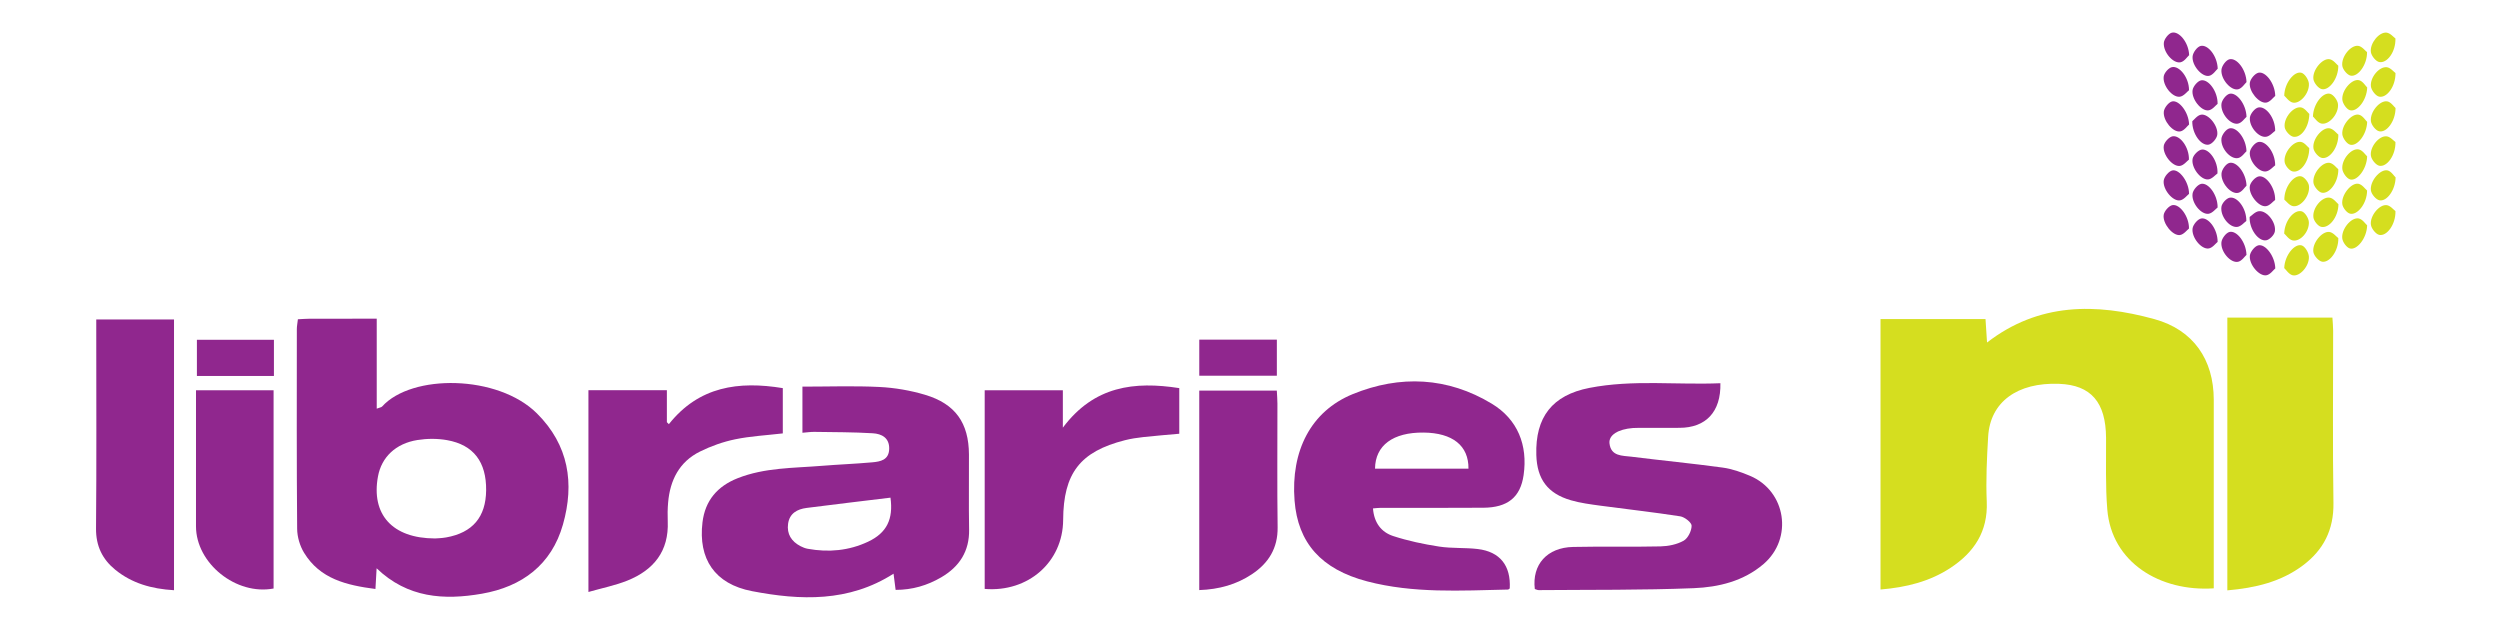<?xml version="1.0" encoding="UTF-8"?>
<svg xmlns="http://www.w3.org/2000/svg" version="1.1" viewBox="0 0 2000 511.078">
  <defs>
    <style>
      .cls-1 {
        fill: #90278e;
      }

      .cls-2 {
        fill: #d5de1f;
      }
    </style>
  </defs>
  <!-- Generator: Adobe Illustrator 28.7.0, SVG Export Plug-In . SVG Version: 1.2.0 Build 136)  -->
  <g>
    <g id="Layer_1">
      <g id="xvI2FT.tif">
        <g>
          <path class="cls-2" d="M1504.42,255.231h83.988c.417,6.387.823,12.603,1.226,18.787,41.405-32,87.157-31.583,133.908-18.715,31.176,8.581,47.45,32.411,47.469,64.514.027,46.833-0,93.665-.005,140.498-0,3.481-0,6.961-0,10.358-42.966,2.846-81.666-20.68-85.161-62.986-1.572-19.028-.87-38.251-.994-57.387-.185-28.541-12.005-42.252-37.546-43.235-33.455-1.287-55.122,14.502-56.774,42.134-1.036,17.334-1.858,34.775-1.125,52.098,1.012,23.921-10.114,40.579-29.013,53.016-16.59,10.918-35.314,15.565-55.974,17.299v-216.381Z"/>
          <path class="cls-1" d="M1376.312,306.585c.541,22.893-11.617,35.663-32.792,35.682-10.922.01-21.844.012-32.765.03-1.475.002-2.955.011-4.425.125-11.795.917-19.499,5.572-18.74,12.297,1.184,10.487,10.387,9.743,17.653,10.654,24.283,3.045,48.659,5.387,72.904,8.696,7.479,1.021,14.913,3.659,21.917,6.618,28.838,12.183,34.623,50.08,10.775,70.539-15.99,13.718-35.916,18.521-55.916,19.32-41.259,1.647-82.602,1.194-123.91,1.551-1.092.009-2.188-.596-3.168-.881-2.321-19.56,9.788-33.195,30.607-33.656,23.309-.516,46.643.094,69.95-.444,6.27-.145,13.131-1.53,18.492-4.532,3.485-1.951,6.393-7.853,6.402-11.992.006-2.598-5.562-6.973-9.102-7.525-21.243-3.312-42.637-5.641-63.95-8.53-7.877-1.068-15.86-2.102-23.46-4.302-18.679-5.407-27.149-16.903-27.725-36.23-.904-30.338,12.786-47.879,42.438-53.675,34.776-6.797,69.879-2.272,104.815-3.746Z"/>
          <path class="cls-2" d="M1781.871,254.089h84.059c.215,3.708.582,7.109.585,10.51.038,45.912-.467,91.831.245,137.731.332,21.385-7.874,37.619-24.496,50.044-17.573,13.135-37.993,17.982-60.393,19.922v-218.207Z"/>
          <path class="cls-1" d="M470.736,312.158h62.761v25.591c.53.529,1.06,1.059,1.59,1.588,24.113-30.346,55.869-34.614,91.149-28.837v36.218c-13.123,1.534-25.801,2.18-38.087,4.719-9.687,2.002-19.343,5.428-28.212,9.827-16.54,8.204-23.921,22.912-25.448,40.787-.425,4.979-.511,10.021-.301,15.015,1.004,23.882-11.24,38.978-32.389,47.441-9.605,3.844-19.933,5.89-31.064,9.075v-161.424Z"/>
          <path class="cls-1" d="M787.752,312.221h62.528v29.906c25.049-33.476,57.286-37.182,93.141-31.637v36.504c-9.61.872-19.181,1.613-28.718,2.659-4.963.545-9.952,1.295-14.784,2.523-35.858,9.108-49.172,26.374-49.395,63.763-.2,33.528-27.79,58.053-62.773,55.2v-158.918Z"/>
          <path class="cls-1" d="M139.21,472.168c-18.06-1.046-33.722-5.577-46.965-16.337-10.311-8.378-15.546-19.071-15.423-33.035.458-52.105.184-104.217.184-156.327 0-3.461 0-6.921 0-10.907h62.204v216.606Z"/>
          <path class="cls-1" d="M959.404,472.069v-159.578h62.049c.175,3.596.483,7.017.486,10.438.037,32.953-.304,65.911.16,98.857.236,16.79-7.308,28.801-20.602,37.613-12.252,8.122-26.013,12.11-42.094,12.67Z"/>
          <path class="cls-1" d="M156.803,312.209h62.067v158.599c-29.935,5.693-62.066-20.096-62.074-49.748-.008-32.098.004-64.196.006-96.294 0-3.791 0-7.582 0-12.557Z"/>
          <path class="cls-1" d="M1021.48,271.711v28.861h-62.06v-28.861h62.06Z"/>
          <path class="cls-1" d="M219.137,271.831v28.942h-61.616v-28.942h61.616Z"/>
          <path class="cls-1" d="M1774.078,83.079c-1.513,1.16-4.14,4.755-7.225,5.201-5.867.848-13.884-9.13-12.785-16.231.464-3,4.112-7.311,6.873-7.785,5.91-1.016,13.305,8.899,13.137,18.815Z"/>
          <path class="cls-1" d="M1797.184,203.914c-1.368,1.188-3.756,4.925-6.773,5.527-5.97,1.192-14.033-8.09-13.276-15.629.307-3.054,3.683-7.565,6.444-8.242,5.741-1.409,13.351,8.159,13.604,18.344Z"/>
          <path class="cls-1" d="M1751.257,99.615c-1.468,1.229-3.936,4.935-6.994,5.508-5.789,1.085-13.989-8.553-13.199-15.881.326-3.025,3.833-7.457,6.622-8.099,5.555-1.279,13.39,8.729,13.572,18.472Z"/>
          <path class="cls-1" d="M1753.83,96.966c1.442-1.137,4.015-4.761,7.077-5.236,5.823-.902,13.955,9.116,12.889,16.218-.449,2.99-4.125,7.287-6.9,7.772-6.029,1.054-13.262-8.625-13.067-18.755Z"/>
          <path class="cls-1" d="M1797.19,120.976c-1.365,1.177-3.758,4.903-6.762,5.484-6.101,1.179-14.005-7.859-13.288-15.532.283-3.034,3.66-7.548,6.405-8.218,5.776-1.409,13.381,8.078,13.645,18.267Z"/>
          <path class="cls-1" d="M1797.207,65.68c-1.361,1.24-3.691,5.083-6.726,5.755-5.817,1.289-14.049-8.221-13.314-15.714.301-3.065,3.598-7.6,6.341-8.297,5.745-1.46,13.404,8.07,13.699,18.256Z"/>
          <path class="cls-1" d="M1820.187,76.722c-1.542,1.227-4.107,4.874-7.175,5.36-5.773.914-14.197-9.15-13.121-15.975.481-3.051,4.059-7.316,6.909-7.937,5.667-1.235,13.257,8.651,13.388,18.552Z"/>
          <path class="cls-1" d="M1774.096,193.527c-1.519,1.183-4.128,4.821-7.195,5.257-5.947.846-13.942-9.063-12.822-16.182.474-3.011,4.089-7.301,6.87-7.815,5.897-1.09,13.224,8.702,13.147,18.739Z"/>
          <path class="cls-1" d="M1773.974,138.764c-1.617,1.099-4.458,4.578-7.523,4.786-6.085.414-13.743-9.757-12.342-16.64.593-2.913,4.52-6.923,7.31-7.253,6.038-.714,13.124,9.376,12.555,19.107Z"/>
          <path class="cls-1" d="M1820.103,159.936c-1.614,1.164-4.339,4.67-7.432,5.031-5.882.686-14.083-9.585-12.772-16.277.588-3.004,4.366-7.126,7.21-7.587,5.811-.943,13.237,9.173,12.994,18.833Z"/>
          <path class="cls-2" d="M1870.628,52.567c.161,10.107-7.166,19.874-13.098,18.769-2.763-.515-6.332-4.894-6.788-7.932-1.067-7.12,7.064-17.001,12.917-16.039,3.042.5,5.574,4.094,6.969,5.203Z"/>
          <path class="cls-1" d="M1797.216,148.505c-1.325,1.224-3.617,5.057-6.645,5.768-5.817,1.365-13.991-7.945-13.363-15.58.252-3.058,3.508-7.628,6.241-8.357,5.713-1.524,13.447,7.967,13.766,18.169Z"/>
          <path class="cls-1" d="M1797.213,93.456c-1.406,1.188-3.84,4.884-6.865,5.454-6.014,1.133-13.96-8.124-13.202-15.74.301-3.025,3.733-7.494,6.497-8.155,5.67-1.356,13.328,8.356,13.57,18.441Z"/>
          <path class="cls-1" d="M1751.186,182.811c-1.529,1.176-4.146,4.763-7.223,5.213-5.757.841-14.093-9.328-13.002-16.185.477-2.998,4.188-7.234,7.006-7.746,5.759-1.046,13.343,9.028,13.218,18.719Z"/>
          <path class="cls-2" d="M1916.49,141.946c-.197,10.245-7.112,19.413-12.887,18.306-2.799-.537-6.452-4.87-6.873-7.882-1.022-7.299,7.298-17.218,13.205-16.064,2.984.583,5.314,4.5,6.555,5.639Z"/>
          <path class="cls-2" d="M1850.351,93.223c.269-10.148,7.959-19.671,13.708-18.202,2.736.699,6.016,5.221,6.321,8.282.768,7.695-7.136,16.795-13.248,15.554-3.023-.614-5.397-4.411-6.781-5.634Z"/>
          <path class="cls-1" d="M1774.172,54.933c-1.391,1.246-3.74,5.037-6.788,5.717-5.733,1.28-14.104-8.374-13.295-15.655.34-3.059,3.641-7.553,6.375-8.221,5.842-1.428,13.376,7.915,13.708,18.159Z"/>
          <path class="cls-1" d="M1774.088,165.99c-1.558,1.144-4.233,4.65-7.302,5.036-6.062.762-13.865-8.978-12.717-16.206.476-3,4.171-7.267,6.965-7.756,5.808-1.017,13.168,8.989,13.055,18.926Z"/>
          <path class="cls-2" d="M1893.632,41.73c.148,10.019-7.148,19.836-13.02,18.809-2.726-.477-6.311-4.793-6.757-7.778-1.086-7.257,6.704-16.897,12.74-16.077,3.015.41,5.603,3.949,7.038,5.046Z"/>
          <path class="cls-1" d="M1820.145,104.648c-1.626,1.112-4.399,4.486-7.496,4.814-5.978.633-13.59-8.461-12.712-15.52.375-3.013,3.98-7.411,6.767-7.973,6.046-1.218,13.558,8.493,13.441,18.678Z"/>
          <path class="cls-1" d="M1820.235,214.724c-1.504,1.241-4,4.922-7.071,5.486-5.798,1.066-14.163-8.71-13.246-15.818.395-3.063,3.889-7.438,6.72-8.116,5.586-1.338,13.361,8.566,13.597,18.448Z"/>
          <path class="cls-1" d="M1751.224,155.083c-1.548,1.187-4.15,4.726-7.242,5.222-5.832.934-14.057-8.999-12.978-16.038.467-3.05,4.094-7.358,6.932-7.935,5.547-1.13,13.342,9.194,13.289,18.751Z"/>
          <path class="cls-2" d="M1916.363,168.893c.282,10.563-6.853,20.241-12.922,19.017-2.772-.559-6.278-5.003-6.713-8.071-.986-6.957,6.592-16.315,12.512-15.742,3.001.29,5.692,3.766,7.123,4.796Z"/>
          <path class="cls-1" d="M1799.7,173.589c1.645-1.076,4.472-4.374,7.569-4.649,6.355-.564,13.985,9.271,12.579,16.408-.543,2.755-4.22,6.468-6.929,6.904-6.086.98-13.547-8.712-13.219-18.663Z"/>
          <path class="cls-1" d="M1820.135,132.254c-1.606,1.127-4.342,4.526-7.45,4.908-5.822.717-13.653-8.561-12.789-15.511.378-3.042,3.961-7.468,6.77-8.062,6.013-1.273,13.569,8.461,13.469,18.665Z"/>
          <path class="cls-2" d="M1916.356,113.612c.266,10.592-6.801,20.189-12.878,19.001-2.767-.541-6.295-4.93-6.745-7.976-1.033-6.981,6.428-16.12,12.458-15.585,2.991.265,5.711,3.573,7.165,4.561Z"/>
          <path class="cls-2" d="M1870.649,135.436c.162,10.178-7.038,19.791-13.101,18.748-2.736-.471-6.359-4.886-6.777-7.898-1.01-7.277,6.924-16.916,12.903-16.013,3.024.457,5.572,4.057,6.975,5.164Z"/>
          <path class="cls-2" d="M1893.762,70.023c-.358,10.292-8.06,19.721-13.792,18.17-2.702-.731-5.837-5.362-6.107-8.458-.653-7.471,7.698-16.973,13.393-15.567,3.01.743,5.238,4.64,6.507,5.855Z"/>
          <path class="cls-1" d="M1751.142,127.693c-1.517,1.128-4.174,4.656-7.235,5.047-5.936.759-14-9.143-12.885-16.145.468-2.938,4.26-7.089,7.066-7.557,5.978-.998,13.309,8.781,13.054,18.656Z"/>
          <path class="cls-2" d="M1870.669,107.682c.184,10.185-6.893,19.685-13.005,18.697-2.744-.444-6.431-4.709-6.892-7.674-1.107-7.126,6.859-16.94,12.78-16.085,3.048.44,5.65,3.951,7.117,5.062Z"/>
          <path class="cls-2" d="M1827.397,76.557c.148-10.182,8.043-19.926,13.765-18.337,2.672.742,5.693,5.48,5.942,8.615.603,7.565-6.912,16.384-12.768,15.264-3.064-.586-5.519-4.334-6.94-5.541Z"/>
          <path class="cls-1" d="M1751.211,72.175c-1.553,1.178-4.201,4.765-7.287,5.193-6.074.841-14.057-9.088-12.94-16.283.441-2.843,3.912-6.823,6.608-7.383,5.98-1.24,13.67,8.404,13.619,18.473Z"/>
          <path class="cls-2" d="M1893.661,152.426c.02,10.232-7.671,19.876-13.566,18.526-2.617-.599-5.819-4.698-6.245-7.578-1.061-7.163,7-17.35,12.82-16.363,3.06.519,5.573,4.244,6.992,5.415Z"/>
          <path class="cls-2" d="M1827.47,159.732c-.097-10.101,7.519-19.871,13.431-18.679,2.576.519,5.842,4.638,6.254,7.488,1.11,7.694-6.205,17.201-12.542,16.413-3.038-.378-5.662-4.068-7.143-5.221Z"/>
          <path class="cls-2" d="M1916.353,30.776c.293,10.69-6.634,20.026-12.92,18.87-2.742-.505-6.299-4.935-6.724-7.967-.977-6.981,6.582-16.205,12.485-15.58,3.013.319,5.704,3.664,7.158,4.678Z"/>
          <path class="cls-2" d="M1893.708,125.087c-.227,10.133-7.989,19.94-13.564,18.474-2.742-.722-5.98-5.281-6.289-8.373-.759-7.612,7.226-16.895,13.172-15.652,3.011.629,5.364,4.387,6.681,5.551Z"/>
          <path class="cls-2" d="M1893.71,180.258c-.195,10.284-8.201,20.087-13.821,18.502-2.648-.747-5.672-4.976-6.06-7.948-.961-7.366,7.111-17.171,13.093-16.058,3.025.563,5.448,4.347,6.787,5.504Z"/>
          <path class="cls-2" d="M1870.652,190.511c.278,10.056-6.855,19.791-12.9,18.859-2.777-.428-6.518-4.653-7.036-7.638-1.214-6.999,6.767-16.922,12.753-16.176,3.043.379,5.697,3.862,7.184,4.955Z"/>
          <path class="cls-2" d="M1847.407,118.554c.007,10.936-7.073,19.951-13.298,18.601-2.637-.572-5.945-4.599-6.384-7.449-1.114-7.231,6.733-17.013,12.88-16.202,2.96.391,5.492,4.013,6.802,5.05Z"/>
          <path class="cls-2" d="M1827.39,214.465c.335-10.284,8.359-19.897,14.009-18.13,2.665.834,5.491,5.677,5.708,8.874.509,7.515-7.266,16.338-12.974,15.013-3.054-.709-5.385-4.524-6.743-5.758Z"/>
          <path class="cls-2" d="M1893.73,97.49c-.272,10.193-7.957,19.77-13.624,18.276-2.729-.719-5.94-5.258-6.251-8.338-.743-7.339,7.573-16.947,13.288-15.666,3.006.674,5.295,4.531,6.587,5.728Z"/>
          <path class="cls-2" d="M1916.397,58.451c.106,10.767-6.992,20.165-13.092,18.863-2.746-.586-6.184-5.075-6.564-8.133-.886-7.131,6.613-16.07,12.647-15.41,2.974.325,5.615,3.688,7.009,4.68Z"/>
          <path class="cls-2" d="M1916.434,86.418c-.026,10.557-7.147,19.918-13.107,18.616-2.754-.602-6.193-5.004-6.592-8.04-.958-7.292,7.049-16.88,13.036-15.898,2.957.485,5.378,4.228,6.662,5.322Z"/>
          <path class="cls-1" d="M1751.31,44.123c-1.416,1.254-3.777,5.012-6.826,5.689-5.825,1.293-13.984-7.92-13.42-15.543.219-2.968,3.662-7.441,6.409-8.122,5.829-1.443,13.52,7.9,13.838,17.975Z"/>
          <path class="cls-2" d="M1847.461,91.166c-.196,10.666-6.623,19.236-12.756,18.243-2.762-.447-6.53-4.684-6.949-7.613-1.059-7.404,6.96-16.921,13.082-15.874,2.959.506,5.373,4.188,6.624,5.243Z"/>
          <path class="cls-2" d="M1870.76,163.391c-.149,10.516-7.613,19.492-13.815,18.093-2.601-.587-5.838-4.691-6.215-7.535-.989-7.461,6.882-16.87,13.083-15.817,3.028.514,5.529,4.117,6.947,5.259Z"/>
          <path class="cls-1" d="M1797.067,176.769c-1.548,1.074-4.27,4.442-7.318,4.767-6.36.677-13.813-8.842-12.572-16.257.464-2.776,3.969-6.653,6.614-7.132,6.028-1.091,13.438,8.461,13.276,18.623Z"/>
          <path class="cls-2" d="M1827.346,186.832c.353-10.429,8.037-19.432,14.025-17.761,2.592.724,5.529,5.453,5.709,8.515.456,7.777-6.896,16.014-12.928,14.757-3.03-.632-5.421-4.319-6.806-5.511Z"/>
          <path class="cls-1" d="M429.539,330.713c-31.285-31.088-100.156-31.711-123.857-5.493-.601.665-1.835.759-4.293,1.702v-71.969c-18.656,0-36.022-.019-53.387.019-2.91.006-5.82.258-9.684.442-.361,3.211-.845,5.516-.846,7.821-.029,53.278-.193,106.557.25,159.831.053,6.429,2.161,13.605,5.509,19.107,12.778,21.005,33.969,26.013,57.125,29.013.333-5.859.59-10.392.94-16.556,24.771,23.808,53.995,25.621,84.248,20.337,32.156-5.616,55.685-23.193,64.806-55.305,9.357-32.941,4.698-63.6-20.812-88.95ZM356.928,429.933c-3.746.669-7.604.712-8.902.825-34.402-.054-51.236-19.473-45.624-49.717,2.829-15.244,14.1-26.241,31.528-29.024,7.72-1.233,16.01-1.276,23.694.086,21.272,3.771,31.522,17.505,31.288,40.143-.221,21.375-10.784,33.903-31.984,37.687Z"/>
          <path class="cls-1" d="M775.281,423.596c-.369-20.007.003-40.027-.116-60.04-.15-25.202-10.845-40.499-35.189-47.745-11.75-3.498-24.211-5.625-36.456-6.235-20.16-1.005-40.408-.272-61.577-.272v36.902c3.734-.292,6.636-.752,9.53-.708,15.596.239,31.215.179,46.773,1.115,7.05.424,13.34,3.59,13.108,12.514-.232,8.921-7.014,10.145-13.567,10.733-13.508,1.211-27.078,1.725-40.599,2.819-22.563,1.827-45.494,1.367-67.054,9.884-16.119,6.368-26.053,17.784-28.153,35.318-3.494,29.174,9.718,49.298,39.623,55.037,38.672,7.421,77.365,8.955,113.233-13.974.577,4.524,1.082,8.476,1.654,12.958,13.409.008,25.412-3.587,36.441-10.019,14.523-8.469,22.674-20.8,22.351-38.288ZM694.436,433.379c-15.304,7.196-31.594,8.686-48.239,5.654-1.992-.363-3.976-1.147-5.781-2.084-7.246-3.763-11.087-9.702-9.954-17.929,1.146-8.321,7.271-11.705,14.808-12.671,22.143-2.838,44.315-5.446,67.11-8.221,2.347,17.104-2.867,28.161-17.944,35.25Z"/>
          <path class="cls-1" d="M1193.469,322.98c-35.279-21.355-73.428-23.142-111.256-7.694-33.486,13.675-49.678,45.419-46.559,85.238,2.639,33.69,21.263,54.905,58.035,64.559,37.035,9.723,74.934,7.387,112.669,6.563.49-.011.968-.583,1.445-.904.982-18.21-7.783-29.402-25.622-31.524-10.224-1.216-20.72-.398-30.866-1.964-12.411-1.916-24.855-4.538-36.771-8.423-9.445-3.079-15.294-10.579-16.157-22.107,2.568-.198,4.309-.447,6.05-.449,27.453-.031,54.908.133,82.36-.091,19.111-.156,29.52-8.154,32.097-26.123,3.438-23.976-4.759-44.571-25.424-57.08ZM1100.021,374.908c.185-18.635,14.439-29.105,38.853-28.86,23.158.232,36.105,10.441,35.901,28.86h-74.754Z"/>
        </g>
      </g>
    </g>
  </g>
</svg>